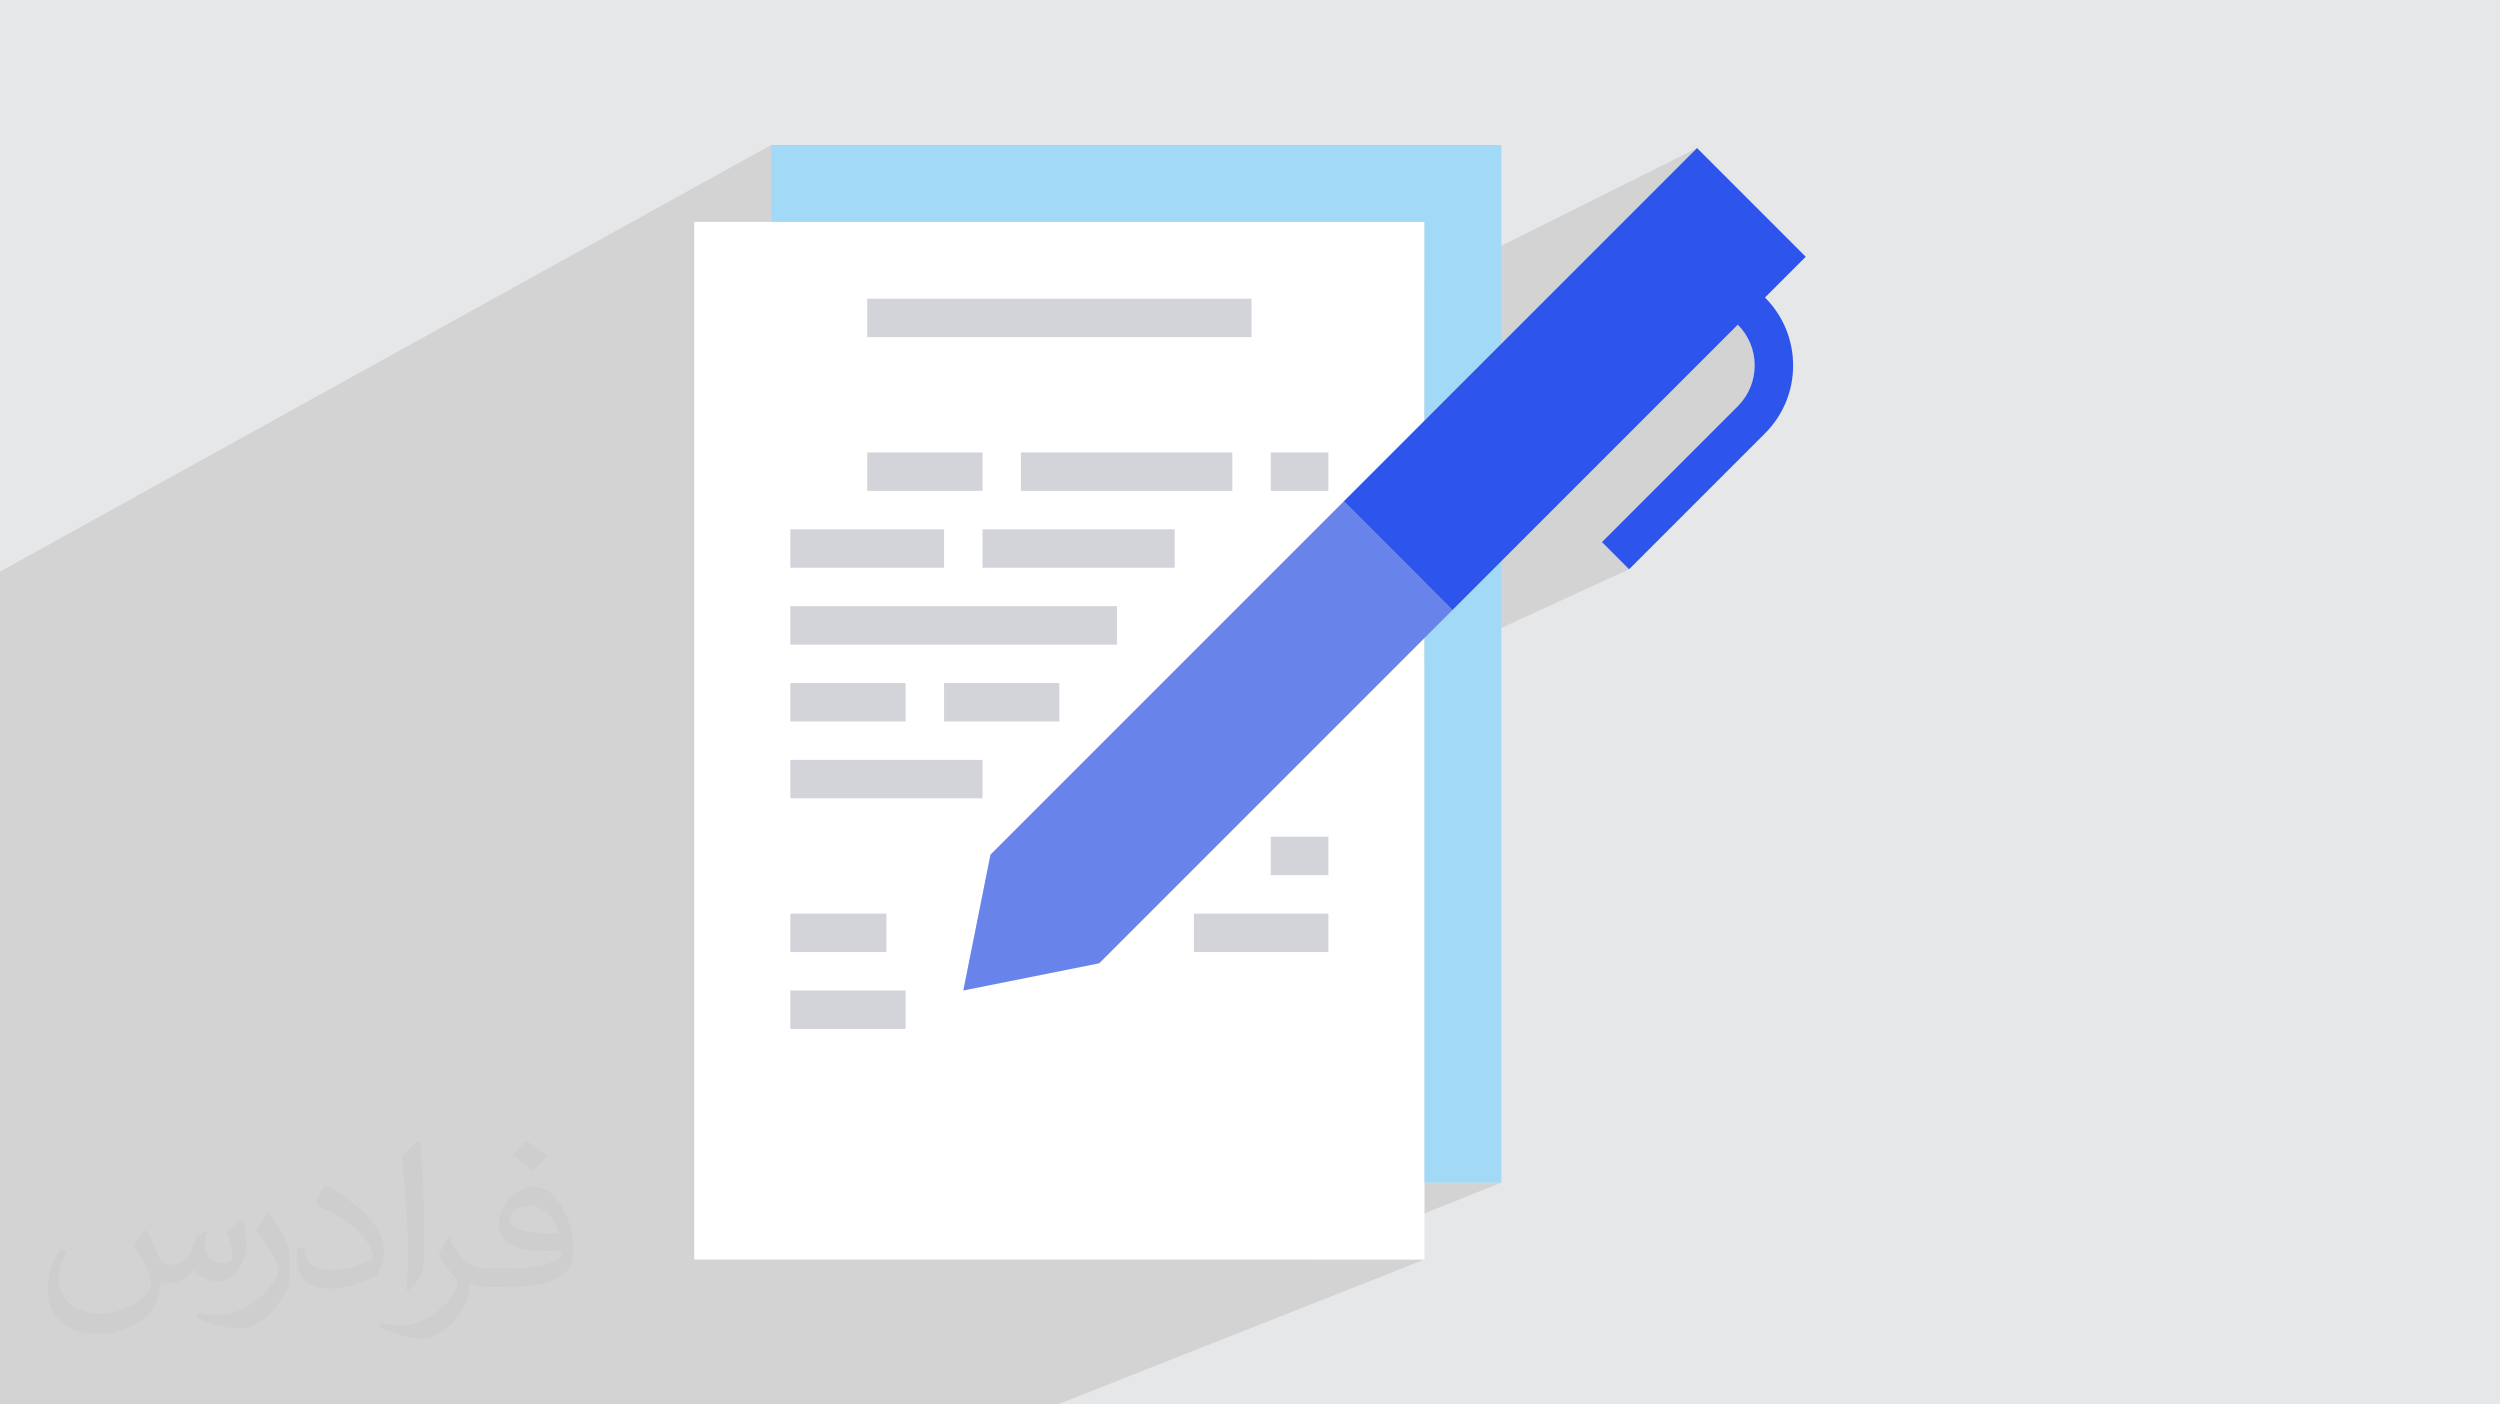 <?xml version="1.0" encoding="UTF-8"?>
<!DOCTYPE svg PUBLIC "-//W3C//DTD SVG 1.0//EN" "http://www.w3.org/TR/2001/REC-SVG-20010904/DTD/svg10.dtd">
<!-- Creator: CorelDRAW -->
<svg xmlns="http://www.w3.org/2000/svg" xml:space="preserve" width="94.192mm" height="52.917mm" version="1.0" style="shape-rendering:geometricPrecision; text-rendering:geometricPrecision; image-rendering:optimizeQuality; fill-rule:evenodd; clip-rule:evenodd"
viewBox="0 0 9419.16 5291.66"
 xmlns:xlink="http://www.w3.org/1999/xlink"
 xmlns:xodm="http://www.corel.com/coreldraw/odm/2003">
 <defs>
  <style type="text/css">
   <![CDATA[
    .fil0 {fill:#E6E7E8}
    .fil6 {fill:#2D55EB;fill-rule:nonzero}
    .fil5 {fill:#6884EB;fill-rule:nonzero}
    .fil4 {fill:#A2D9F7;fill-rule:nonzero}
    .fil7 {fill:#D3D4D9;fill-rule:nonzero}
    .fil3 {fill:white;fill-rule:nonzero}
    .fil2 {fill:#373435;fill-opacity:0.031}
    .fil1 {fill:#2B2A29;fill-opacity:0.102}
   ]]>
  </style>
 </defs>
 <g id="Layer_x0020_1">
  <polygon class="fil0" points="-0,0 9419.16,0 9419.16,5291.66 -0,5291.66 "/>
  <polygon class="fil1" points="-0,4961.9 -0,4935.88 -0,4881.53 -0,4837.69 -0,4833.59 -0,4822.82 -0,4750.52 -0,4735.02 -0,4612.36 -0,4606.23 -0,4598.8 -0,4511.18 -0,4471.11 -0,4434.73 -0,4360.59 -0,4353.96 -0,4321.4 -0,4307.86 -0,4296.29 -0,4286.62 -0,4272.74 -0,4263.87 -0,4224.05 -0,4187.51 -0,4146.67 -0,4139.9 -0,4112.79 -0,4048.86 -0,4033.01 -0,3987.53 -0,3898.57 -0,3833.51 -0,3769.74 -0,3769.23 -0,3752.13 -0,3704.71 -0,3643.25 -0,3640.74 -0,3575.92 -0,3553.03 -0,3518.24 -0,3506.47 -0,3378.04 -0,2856.11 -0,2417.55 -0,2272.62 -0,2153.7 2905.34,546.23 2905.34,835.83 5366.94,835.83 5366.94,1070.82 6393.86,557.77 5062.8,1888.82 5093.81,1919.83 6547.42,1223.31 6554.89,1231.16 6561.92,1239.31 6568.51,1247.75 6574.65,1256.45 6580.34,1265.42 6585.56,1274.63 6590.32,1284.07 6594.6,1293.72 6598.41,1303.57 6601.72,1313.6 6604.54,1323.8 6606.86,1334.16 6608.68,1344.66 6609.99,1355.28 6610.78,1366.03 6611.04,1376.85 6610.78,1387.69 6609.99,1398.43 6608.68,1409.06 6606.86,1419.56 6604.54,1429.93 6601.72,1440.13 6598.41,1450.17 6594.6,1460.02 6590.32,1469.68 6585.56,1479.12 6580.34,1488.33 6574.65,1497.3 6568.51,1506.01 6561.92,1514.45 6554.88,1522.6 6547.41,1530.45 6035.51,2042.41 6137.89,2144.8 5366.94,2498.64 5366.94,4455.83 5656.54,4455.83 4932.5,4745.43 5366.94,4745.43 3984.2,5291.66 3566.85,5291.66 3294.33,5291.66 1341.25,5291.66 1063.16,5291.66 769.1,5291.66 480.6,5291.66 382.43,5291.66 324.02,5291.66 228.58,5291.66 197.5,5291.66 131.38,5291.66 10.32,5291.66 -0,5291.66 -0,5263.35 -0,5103.93 -0,5086.1 -0,4973.74 "/>
  <path class="fil2" d="M549.37 4634.7c17.98,27.25 29.64,53.44 41.02,82.55 8.46,16.94 12.95,48.16 52.65,48.16 11.63,0 28.32,-3.43 43.13,-11.63 16.66,-8.74 29.36,-21.97 35.99,-42.06l15.87 -53.44 38.63 -19.05 2.64 2.64c-5.28,20.12 -6.6,39.42 -6.6,54.51 0,44.7 38.63,61.65 69.32,61.65 17.98,0 34.14,-8.74 34.14,-25.15 0,-21.16 -8.99,-57.15 -20.65,-89.43 17.98,-17.98 35.99,-35.99 56.62,-50.55l3.17 1.6c8.99,38.1 14.02,75.67 14.02,100.81 0,24.61 -10.85,51.87 -19.84,69.6 -18.52,34.92 -51.33,62.71 -91.01,62.71 -30.15,0 -63.75,-15.09 -86.79,-43.13l-1.32 0c-21.69,27 -55.3,51.33 -109.02,51.33l-16.66 0c-2.64,35.46 -10.31,60.58 -21.97,83.08 -32,62.43 -127,106.63 -216.43,106.63 -124.36,0 -186.79,-71.7 -186.79,-167.21 0,-59 19.3,-113.77 48.95,-152.65l24.33 10.06c-18.52,35.46 -30.96,68.78 -30.96,101.6 0,89.43 72.77,132.03 156.64,132.03 77.8,0 174.09,-49.48 191.57,-106.88 -6.6,-62.71 -30.15,-92.07 -66.14,-149.22 10.85,-19.05 24.87,-38.1 42.34,-58.47l3.17 0 0 0 0 0 -0.02 -0.09zm1434.3 -336.55c26.19,16.41 51.87,35.71 76.99,57.94 -14.02,19.84 -31.5,37.85 -53.19,53.72 -25.15,-20.37 -50.27,-37.85 -75.95,-56.36 17.45,-19.58 34.67,-38.35 52.12,-55.3l0 0 0 0 0 0 0 0 0 0 0.03 0zm13.49 244.48c-42.34,0 -76.99,27.79 -76.99,48.41 0,44.2 84.66,57.94 186,57.4 -12.7,-51.87 -57.15,-105.84 -109.02,-105.84l0.01 0.03zm-95 236.55c55.04,0 103.2,-1.6 139.95,-10.85 41.02,-10.31 75.67,-30.96 75.67,-45.24 0,-3.71 0,-8.2 -1.32,-11.91 -23.01,2.11 -49.48,2.11 -72.49,2.11 -74.6,0 -131.75,-16.94 -154.25,-58.75 -5.56,-11.63 -9.52,-24.61 -9.52,-39.42 0,-40.49 17.45,-79.91 48.16,-107.16 25.65,-22.48 53.97,-36.5 82.8,-36.5 52.12,0 93.65,41.81 122.76,107.7 15.87,35.99 26.72,77.52 26.72,129.92 0,34.92 -9.52,64.29 -31.22,85.98 -40.49,39.17 -115.09,53.97 -229.39,53.97l-51.87 0 0 0 -13.49 0c-28.32,0 -48.69,-5.03 -64.82,-17.45l-2.64 0c0.79,6.6 1.32,12.95 1.32,19.05 0,25.65 -8.46,58.47 -25.65,84.66 -50.8,75.41 -105.84,108.2 -153.47,108.2 -48.16,0 -107.16,-18.52 -160.35,-42.6l9.52 -18.52c17.2,7.14 41.02,11.91 73.81,11.91 85.98,0 198.96,-82.55 212.98,-163.25 -3.17,-6.6 -8.99,-15.34 -17.2,-24.61 -25.15,-29.9 -41.02,-54.76 -55.83,-80.95 12.7,-25.15 24.33,-45.24 35.18,-63.5l4.5 -0.53c36.78,74.88 70.1,117.73 144.45,117.73l11.63 0 0 0 53.97 0 0 0 0 0 0 0 0 0 0 0 0.09 0.01zm-372.55 79.11c6.35,-34.39 6.88,-73.02 6.88,-109.02l0 -53.44c0,-99.75 -12.7,-244.73 -23.01,-339.19 17.98,-19.3 43.13,-42.06 62.97,-57.4l5.82 1.6c13.49,118.8 16.66,256.39 16.66,383.64 0,33.35 -1.32,65.89 -4.5,89.69 -1.85,30.15 -19.3,52.91 -56.62,87.83l-8.2 -3.71zm-383.38 -157.42c1.85,46.84 24.87,83.62 105.31,83.62 50.01,0 92.33,-12.95 139.17,-35.18 8.46,-3.71 12.95,-8.74 12.95,-12.95 0,-29.36 -22.48,-68.25 -60.32,-103.71 -36.78,-33.35 -85.47,-62.71 -130.96,-82.3 -15.62,-6.6 -20.65,-13.49 -20.65,-20.12 0,-13.49 17.98,-41.81 32.82,-62.18l5.03 -0.53c52.12,27.25 110.34,67.74 153.47,112.7 39.17,41.53 63.5,83.62 63.5,129.39 0,33.86 -10.31,65.61 -27,95.25 -57.15,28.83 -118.01,50.8 -178.33,50.8 -73.28,0 -123.29,-34.39 -123.29,-115.09 0,-8.74 0,-22.22 3.17,-39.7l25.15 0 0 0 0 0 0 0 0 0 0 0 -0.02 0zm-132.57 -133.1l45.52 73.56c16.66,27.25 32.28,56.9 32.28,103.71l0 59.79c0,48.41 -30.96,100.28 -80.95,151.61 -39.17,34.67 -73.81,49.48 -105.84,49.48 -47.62,0 -102.13,-14.81 -165.1,-41.81l7.14 -18.52c19.84,5.28 42.85,9.78 71.17,9.78 90.5,-0.53 183.08,-66.67 225.42,-147.37 5.03,-9.27 6.88,-17.98 6.88,-24.08 0,-9.27 -5.03,-19.58 -8.99,-28.83 -23.01,-43.38 -48.69,-83.08 -76.99,-119.86 14.81,-23.29 29.64,-45.77 45.77,-68l3.71 0.53 0 0 0 0 0 0 0 0 0 0 -0.02 0.01z"/>
  <g id="_1473231636992">
   <polygon class="fil3" points="5366.94,835.83 2615.74,835.83 2615.74,4745.43 5366.94,4745.43 "/>
   <polygon class="fil4" points="5366.94,1584.67 5656.54,1295.07 5656.54,546.23 2905.34,546.23 2905.34,835.83 5366.94,835.83 "/>
   <polygon class="fil4" points="5366.94,2403.79 5366.94,4455.83 5656.54,4455.83 5656.54,2114.19 5472.35,2298.38 "/>
   <polygon class="fil5" points="5062.8,1888.82 3731.73,3219.88 3629.34,3731.83 4141.29,3629.44 5472.35,2298.38 "/>
   <path class="fil6" d="M6803.42 967.32l-409.55 -409.55 -1331.06 1331.05 409.56 409.56 1075.06 -1075.07c40.99,41.03 63.62,95.54 63.62,153.54 0,58.04 -22.63,112.56 -63.63,153.6l-511.9 511.96 102.38 102.39 511.9 -511.96c68.37,-68.38 106.06,-159.26 106.06,-255.98 0,-96.68 -37.69,-187.56 -106.03,-255.93l153.59 -153.61z"/>
   <rect class="fil7" x="3267.34" y="1125.43" width="1448" height="144.8"/>
   <rect class="fil7" x="3267.34" y="1704.63" width="434.4" height="144.8"/>
   <rect class="fil7" x="3846.55" y="1704.63" width="796.4" height="144.8"/>
   <rect class="fil7" x="2977.74" y="1994.23" width="579.2" height="144.8"/>
   <rect class="fil7" x="3701.74" y="1994.23" width="724" height="144.8"/>
   <rect class="fil7" x="2977.74" y="2283.83" width="1230.8" height="144.8"/>
   <rect class="fil7" x="2977.74" y="2573.43" width="434.4" height="144.8"/>
   <rect class="fil7" x="3556.94" y="2573.43" width="434.4" height="144.8"/>
   <rect class="fil7" x="2977.74" y="2863.03" width="724" height="144.8"/>
   <rect class="fil7" x="4787.74" y="1704.63" width="217.2" height="144.8"/>
   <rect class="fil7" x="4498.14" y="3442.23" width="506.81" height="144.8"/>
   <rect class="fil7" x="2977.74" y="3442.23" width="362" height="144.8"/>
   <rect class="fil7" x="2977.74" y="3731.83" width="434.4" height="144.8"/>
   <rect class="fil7" x="4787.74" y="3152.63" width="217.2" height="144.8"/>
  </g>
 </g>
</svg>
